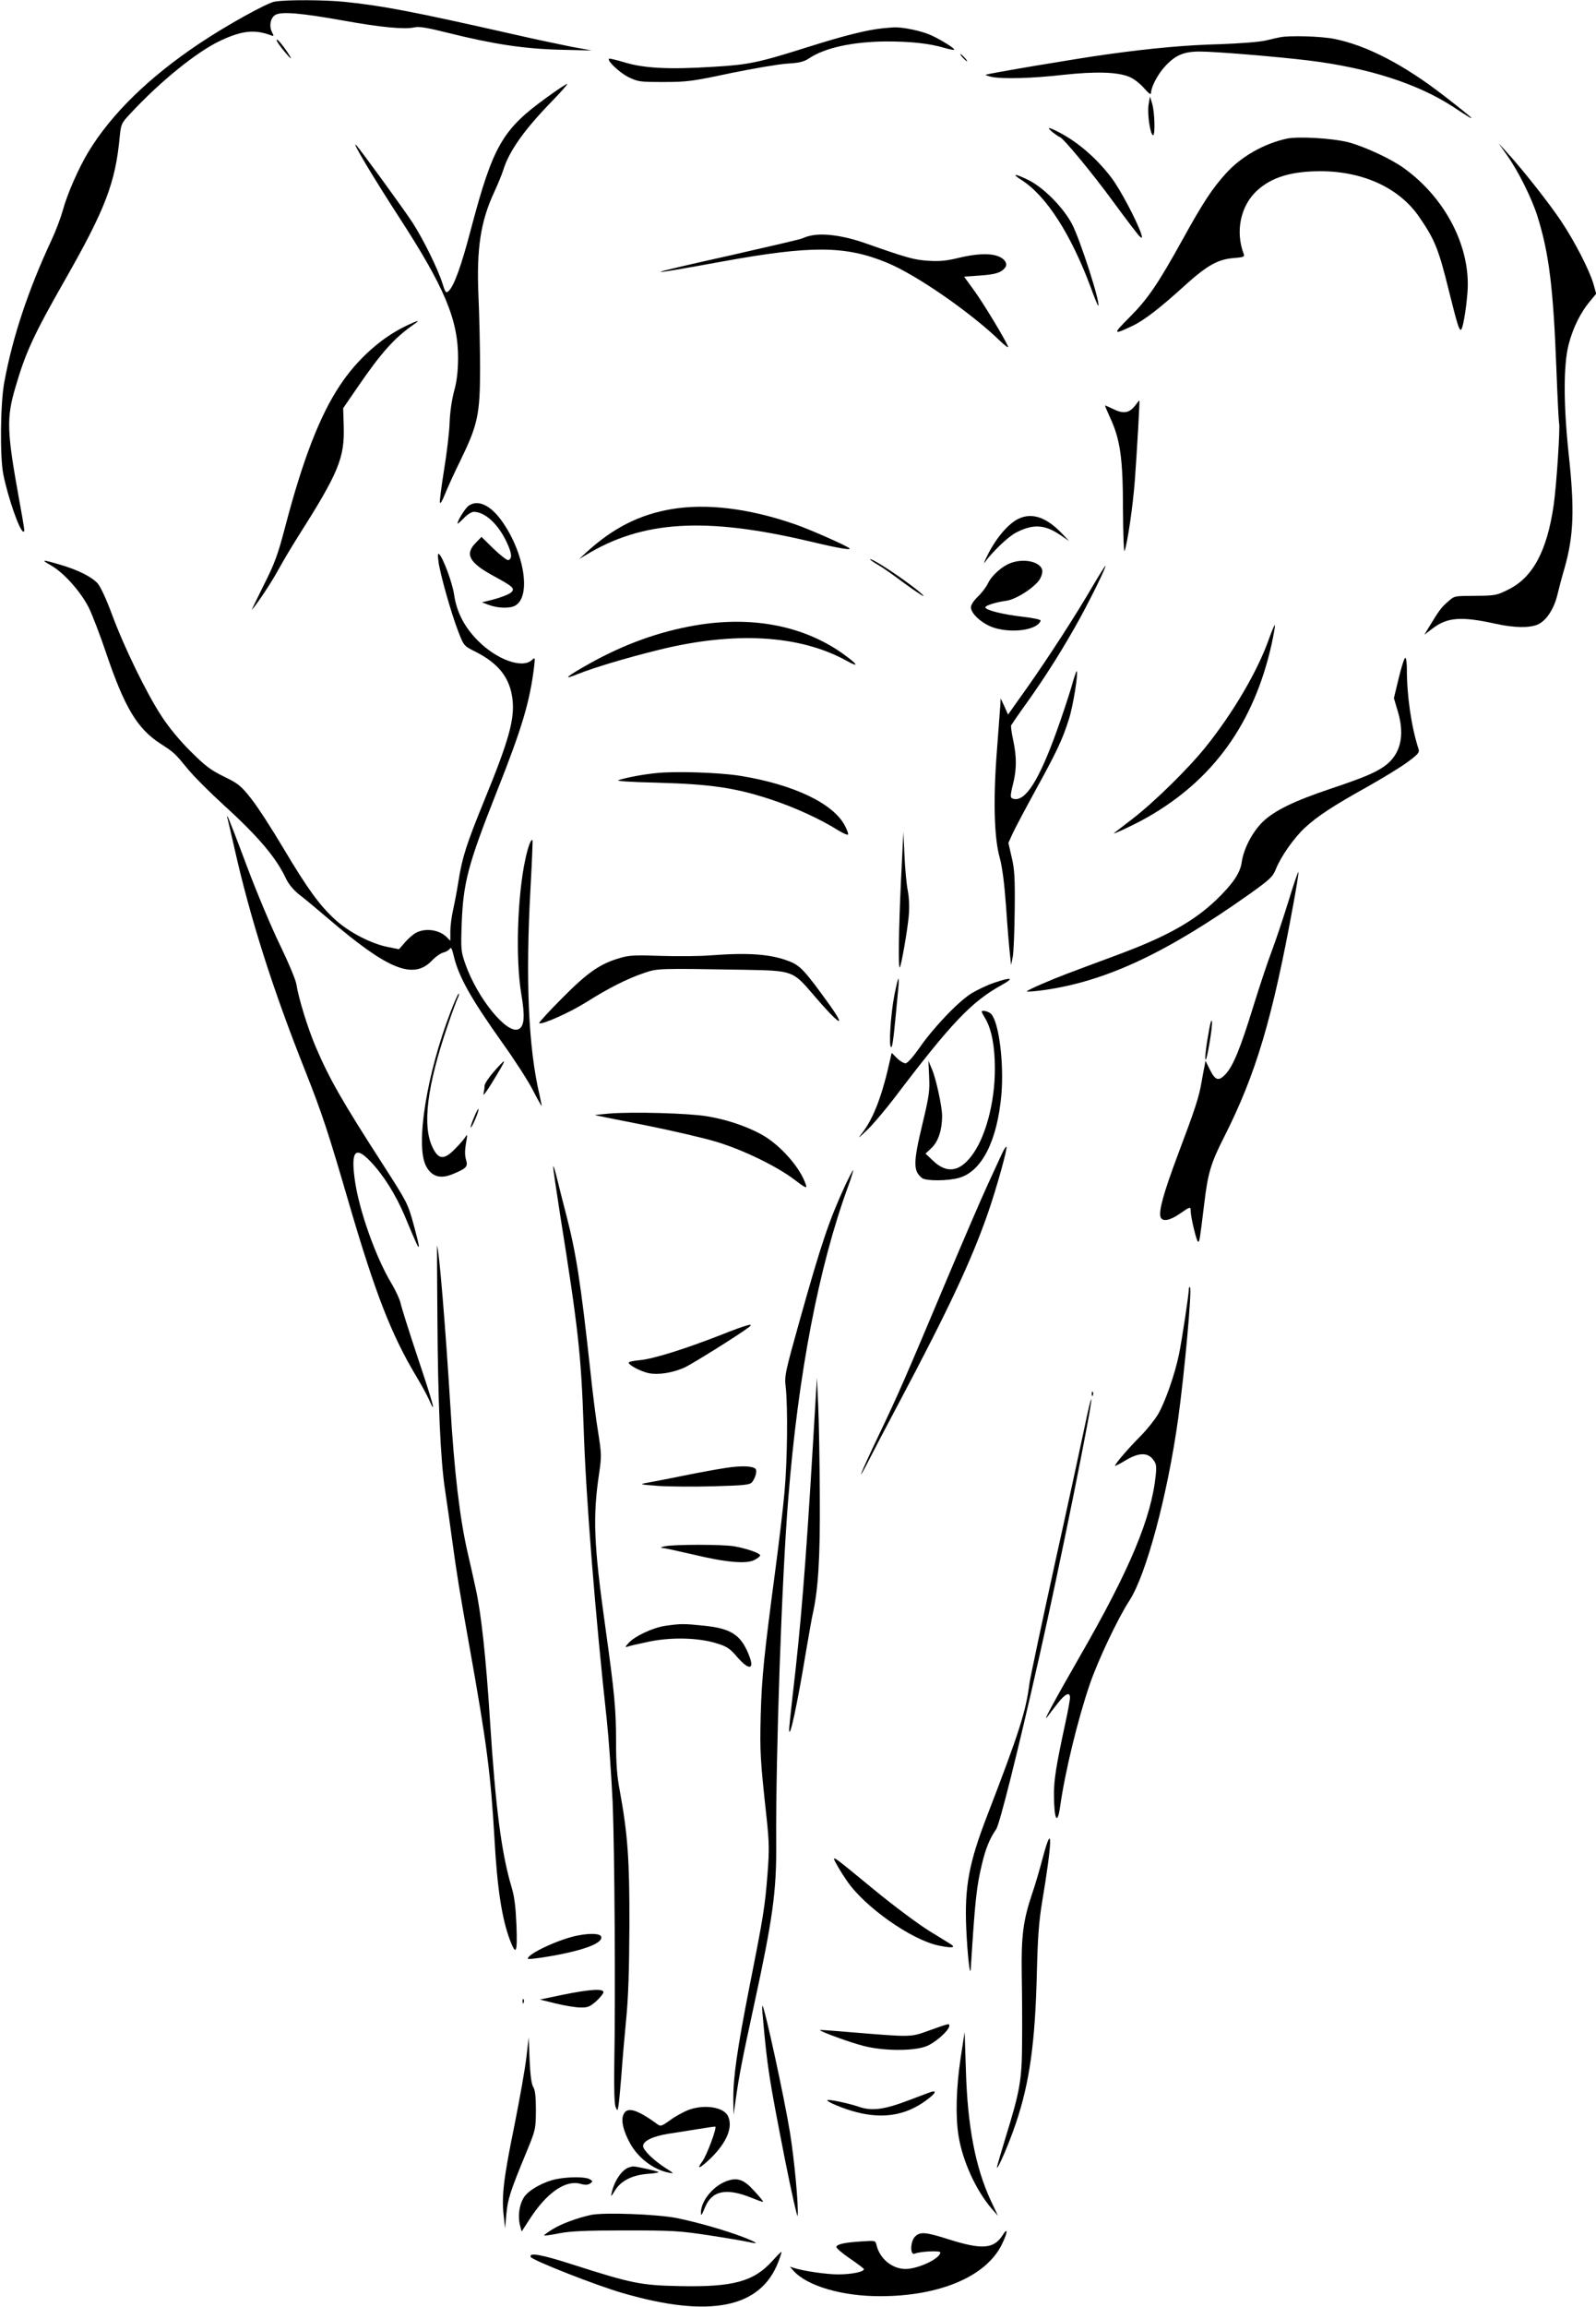 <?xml version="1.0" standalone="no"?>
<!DOCTYPE svg PUBLIC "-//W3C//DTD SVG 20010904//EN"
 "http://www.w3.org/TR/2001/REC-SVG-20010904/DTD/svg10.dtd">
<svg version="1.0" xmlns="http://www.w3.org/2000/svg"
 width="886pt" height="1280pt" viewBox="0 0 886 1280"
 preserveAspectRatio="xMidYMid meet">
<g transform="translate(0,1280) scale(0.1,-0.1)"
fill="#000000" stroke="none">
<path d="M1525 12791 c-43 -7 -272 -134 -419 -233 -277 -185 -488 -390 -616
-602 -53 -88 -116 -230 -141 -322 -11 -40 -39 -115 -63 -166 -130 -279 -216
-538 -262 -788 -22 -117 -25 -412 -6 -510 26 -131 92 -320 112 -320 8 0 9 -3
-25 185 -67 371 -70 446 -19 617 55 190 101 290 272 590 227 398 283 543 307
803 7 67 9 72 59 125 169 182 372 345 501 405 120 56 190 63 282 28 13 -5 14
-3 4 16 -19 35 -10 84 19 99 35 19 145 9 375 -32 210 -38 342 -50 395 -38 27
6 70 -1 190 -31 248 -62 420 -88 620 -93 l175 -4 -110 20 c-60 12 -209 43
-330 71 -553 125 -720 157 -934 179 -112 11 -322 12 -386 1z"/>
<path d="M4900 12643 c-87 -9 -208 -39 -399 -99 -295 -93 -341 -103 -546 -115
-240 -15 -377 -8 -485 24 -47 14 -87 24 -89 21 -12 -11 57 -76 106 -101 55
-27 64 -28 198 -28 128 0 159 4 370 49 127 26 268 50 315 53 68 4 92 10 121
29 88 59 243 93 432 94 133 0 237 -11 321 -36 27 -8 51 -12 53 -10 6 6 -71 54
-127 80 -54 25 -162 47 -210 44 -14 -1 -41 -3 -60 -5z"/>
<path d="M7105 12593 c-11 -2 -47 -10 -80 -18 -34 -8 -142 -16 -247 -20 -195
-5 -383 -22 -628 -56 -162 -22 -672 -108 -678 -114 -2 -2 13 -7 34 -12 61 -12
225 -8 399 12 177 19 297 16 363 -11 24 -9 60 -37 82 -62 30 -34 40 -40 40
-26 1 32 36 100 76 144 58 64 105 84 194 84 89 0 423 -28 600 -49 337 -41 613
-130 812 -261 143 -95 129 -79 -55 64 -222 172 -429 280 -609 316 -71 15 -253
20 -303 9z"/>
<path d="M1549 12553 c30 -42 73 -90 65 -73 -16 32 -68 100 -76 100 -5 0 0
-12 11 -27z"/>
<path d="M5345 12480 c10 -11 20 -20 23 -20 3 0 -3 9 -13 20 -10 11 -20 20
-23 20 -3 0 3 -9 13 -20z"/>
<path d="M3035 12259 c-246 -177 -298 -268 -420 -728 -54 -207 -96 -324 -127
-348 -12 -11 -17 -4 -32 45 -26 82 -106 244 -166 337 -51 78 -293 410 -313
430 -29 28 95 -179 235 -395 256 -394 332 -574 331 -790 -1 -75 -7 -126 -22
-180 -12 -44 -23 -116 -25 -175 -2 -55 -16 -173 -31 -263 -14 -89 -25 -170
-23 -180 2 -10 13 8 27 43 13 33 52 119 87 190 96 197 109 255 109 510 0 116
-4 298 -9 405 -11 262 12 412 88 575 18 39 41 94 50 122 32 104 115 221 265
376 52 53 92 99 90 101 -2 3 -54 -31 -114 -75z"/>
<path d="M6376 12218 c-8 -50 10 -168 25 -168 13 0 9 129 -5 175 l-12 40 -8
-47z"/>
<path d="M5845 12065 c17 -13 33 -24 37 -25 16 0 181 -199 300 -362 71 -97
136 -182 145 -190 14 -11 15 -10 9 12 -20 65 -118 252 -167 315 -84 110 -188
199 -296 254 -55 28 -65 27 -28 -4z"/>
<path d="M7145 12031 c-130 -28 -257 -101 -341 -195 -74 -82 -125 -159 -234
-356 -143 -259 -199 -340 -301 -442 -93 -93 -91 -98 16 -47 66 31 153 98 297
229 119 107 179 141 265 148 54 4 63 7 58 21 -49 127 -18 271 75 355 82 74
190 106 353 106 235 -1 435 -93 545 -253 88 -128 108 -178 167 -417 44 -176
54 -210 65 -210 9 0 27 95 36 201 22 250 -117 526 -351 695 -71 52 -220 121
-311 145 -88 22 -275 33 -339 20z"/>
<path d="M8365 11940 c64 -90 138 -239 170 -340 64 -204 88 -397 105 -845 6
-159 13 -296 15 -302 7 -22 -14 -343 -30 -456 -37 -255 -116 -402 -253 -469
-62 -31 -74 -33 -172 -34 -135 -1 -123 1 -166 -36 -34 -30 -45 -45 -104 -142
l-23 -38 46 35 c82 62 158 68 349 26 104 -23 186 -24 233 -5 47 20 90 83 110
163 9 38 27 106 41 153 50 178 56 322 22 633 -29 275 -29 492 0 605 24 94 68
181 119 241 l34 41 -15 54 c-23 78 -104 236 -181 351 -67 100 -213 285 -300
380 l-46 50 46 -65z"/>
<path d="M5671 11801 c138 -88 275 -302 385 -598 20 -57 39 -101 41 -99 13 13
-100 365 -145 451 -47 91 -155 201 -239 244 -78 39 -102 40 -42 2z"/>
<path d="M4494 11491 c-17 -4 -35 -11 -41 -14 -6 -4 -183 -45 -394 -93 -512
-114 -519 -121 -38 -33 482 87 671 86 899 -7 162 -65 469 -278 631 -435 29
-28 49 -42 45 -32 -15 39 -140 246 -191 315 l-53 73 86 6 c87 6 118 15 141 43
18 21 -1 51 -40 65 -48 17 -122 13 -218 -10 -65 -16 -105 -20 -166 -16 -80 5
-117 15 -350 97 -125 44 -240 59 -311 41z"/>
<path d="M2261 10995 c-142 -66 -279 -189 -375 -335 -112 -169 -205 -411 -302
-780 -42 -160 -58 -204 -121 -329 -40 -80 -69 -141 -65 -135 32 36 115 162
149 226 23 42 70 121 104 175 230 362 263 442 257 623 l-3 95 79 115 c132 193
206 276 316 352 35 24 23 22 -39 -7z"/>
<path d="M6302 10550 c-31 -41 -65 -48 -119 -21 -24 11 -45 21 -48 21 -2 0 10
-29 26 -64 58 -123 73 -229 73 -513 1 -140 5 -242 9 -230 16 44 46 246 57 392
11 149 28 438 25 442 -1 2 -11 -11 -23 -27z"/>
<path d="M2602 9994 c-19 -13 -62 -82 -62 -99 0 -4 15 10 34 29 19 20 43 36
56 36 63 0 138 -70 185 -173 27 -59 29 -87 7 -95 -7 -2 -43 26 -81 62 l-68 67
-32 -33 c-62 -63 -37 -110 99 -184 105 -57 118 -68 101 -88 -12 -14 -68 -35
-136 -51 l-30 -7 40 -15 c50 -18 114 -20 144 -4 92 49 52 298 -76 474 -63 86
-131 116 -181 81z"/>
<path d="M3728 9975 c-178 -30 -326 -105 -473 -240 l-40 -37 35 21 c316 193
665 214 1245 77 159 -38 235 -51 220 -38 -19 16 -216 103 -299 132 -256 89
-492 118 -688 85z"/>
<path d="M5655 9922 c-54 -25 -122 -103 -168 -193 -21 -41 -30 -63 -20 -49 42
58 131 144 174 165 93 48 157 45 241 -11 l53 -36 -40 42 c-86 90 -165 117
-240 82z"/>
<path d="M2434 9685 c8 -66 71 -289 110 -389 31 -80 31 -80 97 -113 128 -65
190 -145 204 -263 13 -110 -20 -228 -156 -560 -100 -245 -123 -317 -144 -450
-8 -52 -22 -124 -30 -160 -8 -36 -15 -89 -15 -117 l0 -53 -20 20 c-41 41 -117
52 -169 25 -16 -8 -44 -32 -62 -53 l-34 -39 -65 13 c-92 19 -214 82 -289 151
-86 78 -154 171 -290 400 -63 106 -142 228 -177 272 -57 72 -71 83 -151 122
-73 36 -104 59 -184 139 -59 58 -122 134 -162 196 -82 124 -208 382 -277 569
-31 84 -63 151 -78 168 -36 38 -108 74 -206 103 -105 31 -112 30 -50 -5 70
-41 162 -144 207 -233 20 -41 64 -155 97 -254 102 -300 172 -417 300 -500 79
-51 80 -53 155 -144 33 -40 121 -128 197 -197 191 -174 291 -291 346 -409 15
-31 42 -63 72 -87 27 -20 100 -81 162 -134 332 -284 472 -341 576 -233 20 21
49 42 65 45 15 4 31 14 35 22 6 9 12 -3 20 -38 28 -118 93 -235 272 -487 66
-92 141 -208 167 -259 26 -50 49 -91 50 -90 1 1 -5 29 -12 62 -62 263 -78 642
-50 1144 8 146 13 266 11 269 -8 8 -24 -34 -39 -103 -45 -204 -56 -556 -23
-751 21 -123 17 -178 -14 -194 -63 -34 -230 170 -297 362 -24 69 -25 81 -20
223 9 228 34 325 194 730 142 358 184 500 208 695 6 53 6 54 -13 37 -53 -48
-193 2 -298 107 -75 75 -119 159 -133 256 -9 64 -61 205 -83 225 -7 7 -9 -4
-4 -40z"/>
<path d="M4830 9696 c0 -2 20 -16 44 -30 25 -14 90 -60 146 -102 56 -41 104
-73 106 -71 3 3 -28 29 -68 59 -100 75 -228 156 -228 144z"/>
<path d="M5611 9676 c-47 -17 -105 -68 -126 -112 -9 -20 -35 -54 -56 -74 -23
-22 -39 -46 -39 -60 0 -37 68 -96 134 -115 104 -30 236 -9 253 41 2 6 -40 15
-101 22 -112 13 -206 37 -206 52 0 10 55 28 119 37 54 8 158 76 184 120 11 20
16 41 12 53 -14 44 -101 63 -174 36z"/>
<path d="M6066 9548 c-94 -162 -245 -395 -365 -565 l-105 -148 -20 45 -21 45
-2 -40 c-2 -22 -10 -136 -19 -253 -21 -271 -15 -484 16 -592 14 -52 25 -135
35 -270 7 -107 17 -224 21 -260 l7 -65 9 45 c5 25 10 142 11 260 2 179 -1 228
-17 294 l-18 79 23 51 c13 28 70 136 127 240 119 216 151 284 186 396 23 71
53 257 43 266 -2 2 -16 -40 -31 -94 -16 -53 -52 -162 -81 -242 -98 -271 -172
-387 -237 -373 -21 5 -22 11 -3 88 19 77 19 146 0 236 -9 40 -14 78 -12 84 3
5 40 60 84 121 107 149 215 321 301 479 68 125 146 285 138 285 -2 0 -34 -51
-70 -112z"/>
<path d="M3855 9329 c-197 -34 -390 -104 -577 -208 -135 -75 -162 -99 -70 -61
90 36 270 90 453 135 419 103 778 82 1038 -61 75 -42 64 -21 -23 41 -220 155
-507 209 -821 154z"/>
<path d="M7046 9259 c-63 -181 -201 -415 -353 -604 -99 -123 -288 -308 -408
-400 -49 -38 -94 -72 -100 -77 -16 -14 114 47 181 85 369 209 596 524 694 966
11 52 19 98 18 102 -2 5 -16 -28 -32 -72z"/>
<path d="M7765 9038 l-27 -112 22 -74 c41 -137 14 -242 -78 -306 -53 -36 -115
-62 -297 -123 -202 -68 -309 -120 -375 -183 -58 -57 -106 -149 -117 -225 -8
-59 -50 -121 -144 -211 -126 -119 -277 -203 -550 -304 -280 -104 -321 -119
-411 -158 -48 -20 -88 -40 -88 -43 0 -3 42 0 93 7 345 48 680 205 1142 532
116 83 131 97 148 140 28 70 101 174 162 230 71 65 155 120 345 226 85 48 186
109 223 137 59 43 68 54 62 72 -40 124 -65 294 -65 445 0 34 -4 62 -9 62 -5 0
-21 -50 -36 -112z"/>
<path d="M3640 8510 c-76 -8 -150 -22 -205 -38 -20 -6 52 -11 215 -15 294 -8
433 -28 629 -93 129 -42 276 -109 377 -173 27 -16 50 -26 52 -21 2 5 -6 26
-17 47 -63 124 -284 230 -581 278 -116 19 -368 27 -470 15z"/>
<path d="M1264 8255 c3 -11 19 -81 36 -155 88 -393 214 -789 396 -1246 93
-235 127 -339 243 -737 145 -495 234 -724 372 -954 27 -45 59 -103 70 -128 44
-100 25 -27 -61 229 -49 147 -92 284 -96 304 -4 20 -26 69 -50 109 -89 148
-183 413 -205 581 -21 155 4 184 85 100 73 -75 143 -187 192 -303 68 -163 75
-177 79 -173 3 2 -11 58 -29 124 -32 117 -37 125 -168 329 -229 355 -299 478
-374 653 -45 105 -95 267 -109 352 -4 25 -45 122 -90 215 -46 94 -129 291
-185 440 -55 148 -103 271 -107 275 -3 3 -3 -4 1 -15z"/>
<path d="M5002 7920 c-13 -272 -16 -497 -7 -488 8 8 43 206 50 288 4 47 2 99
-6 140 -7 36 -15 124 -18 195 l-6 130 -13 -265z"/>
<path d="M7152 7797 c-29 -94 -71 -219 -93 -277 -22 -58 -67 -193 -100 -300
-74 -240 -113 -334 -155 -380 -40 -42 -58 -36 -90 30 l-22 44 -5 -30 c-4 -16
-11 -56 -17 -89 -14 -83 -35 -147 -130 -399 -81 -216 -109 -318 -97 -350 10
-26 51 -19 106 19 59 41 61 41 61 15 0 -34 33 -170 41 -170 8 0 9 5 34 210 21
173 36 224 111 372 177 350 268 657 384 1292 17 92 30 172 28 177 -2 5 -27
-69 -56 -164z"/>
<path d="M3945 7499 c-60 -5 -185 -6 -276 -3 -139 5 -175 4 -225 -11 -112 -32
-180 -79 -322 -222 -74 -74 -131 -137 -129 -140 12 -12 171 59 263 117 120 76
227 130 319 161 77 26 73 26 555 18 271 -5 271 -5 383 -136 144 -169 193 -200
91 -57 -137 190 -162 217 -225 241 -102 39 -222 48 -434 32z"/>
<path d="M4965 7278 c-21 -108 -32 -288 -18 -288 8 0 14 46 39 318 4 34 4 62
1 62 -2 0 -12 -42 -22 -92z"/>
<path d="M5519 7347 c-36 -12 -91 -38 -123 -57 -73 -44 -212 -189 -291 -303
-38 -54 -67 -86 -78 -87 -10 0 -32 13 -48 29 l-29 29 -6 -26 c-44 -203 -92
-332 -155 -415 -30 -39 -29 -38 25 13 32 30 98 109 149 175 317 418 429 536
597 629 74 41 57 46 -41 13z"/>
<path d="M2502 7187 c-133 -344 -197 -742 -137 -857 31 -59 80 -74 150 -44 75
31 84 41 72 79 -7 25 -7 52 0 92 8 43 8 53 -1 38 -6 -11 -32 -42 -58 -68 -62
-64 -93 -63 -126 5 -59 119 -32 341 83 677 25 74 51 143 56 153 6 11 8 22 6
25 -3 2 -23 -43 -45 -100z"/>
<path d="M5450 7186 c0 -3 9 -20 20 -38 35 -60 53 -155 53 -278 0 -192 -54
-389 -133 -488 -67 -86 -137 -93 -211 -22 l-41 39 35 33 c36 35 57 99 57 176
0 52 -34 209 -57 261 l-19 45 4 -90 c4 -79 -1 -109 -37 -260 -52 -216 -52
-262 -2 -301 22 -17 147 -16 207 2 125 37 210 205 233 460 15 175 -13 399 -56
448 -14 15 -53 25 -53 13z"/>
<path d="M6713 7090 c-18 -96 -26 -170 -20 -170 8 0 39 184 35 211 -2 15 -8
-1 -15 -41z"/>
<path d="M2741 6853 c-28 -32 -51 -67 -51 -78 0 -11 -3 -31 -6 -45 -3 -14 17
13 46 60 88 144 89 151 11 63z"/>
<path d="M2631 6599 c-12 -28 -20 -53 -18 -55 2 -3 14 19 26 47 12 29 20 54
17 56 -2 2 -13 -19 -25 -48z"/>
<path d="M3380 6621 c-47 -4 -81 -8 -76 -9 4 -1 130 -27 280 -56 149 -30 325
-71 391 -91 147 -44 335 -135 433 -209 59 -45 72 -52 67 -34 -29 97 -147 230
-253 286 -84 45 -189 80 -297 98 -100 17 -412 26 -545 15z"/>
<path d="M5562 6398 c-11 -24 -48 -104 -82 -178 -34 -74 -134 -306 -222 -515
-231 -549 -269 -637 -379 -867 -100 -209 -133 -291 -57 -143 22 44 100 193
173 330 271 511 397 780 488 1040 50 144 111 364 104 372 -3 2 -14 -15 -25
-39z"/>
<path d="M3071 6327 c-1 -9 17 -129 38 -265 101 -633 117 -776 131 -1182 12
-383 65 -1048 130 -1638 10 -97 24 -296 31 -442 11 -262 16 -1078 9 -1465 -2
-125 1 -209 7 -225 11 -25 11 -25 17 10 3 19 10 96 16 170 5 74 17 212 26 305
12 118 17 276 18 520 1 368 -9 506 -54 752 -15 77 -20 151 -20 264 0 185 -8
271 -60 644 -64 456 -70 609 -34 850 14 94 13 109 -5 225 -12 69 -32 229 -45
355 -52 477 -78 643 -132 852 -20 76 -44 172 -54 213 -10 41 -19 67 -19 57z"/>
<path d="M4692 6223 c-89 -194 -132 -320 -251 -744 -83 -297 -87 -313 -79
-377 12 -113 9 -408 -7 -582 -8 -91 -31 -282 -50 -425 -63 -476 -76 -598 -82
-810 -5 -207 -3 -245 33 -575 14 -133 15 -177 5 -305 -14 -181 -22 -234 -100
-626 -69 -352 -91 -505 -90 -627 l1 -87 13 90 c17 124 38 230 100 515 104 479
126 634 124 895 -3 497 31 1479 67 1920 55 693 170 1290 333 1734 17 47 29 86
27 88 -1 2 -21 -36 -44 -84z"/>
<path d="M2428 5507 c3 -491 17 -808 43 -977 11 -74 29 -198 39 -275 25 -184
42 -290 95 -585 98 -547 119 -713 140 -1072 15 -274 41 -444 86 -563 34 -90
42 -71 36 83 -4 98 -11 157 -26 207 -57 190 -90 442 -121 930 -22 347 -49 598
-80 734 -10 47 -30 136 -44 196 -44 192 -74 447 -96 815 -27 439 -63 874 -74
887 0 1 0 -170 2 -380z"/>
<path d="M6600 5649 c0 -29 -39 -287 -55 -364 -23 -111 -76 -263 -116 -332
-19 -32 -63 -87 -99 -123 -62 -62 -140 -152 -140 -163 0 -3 26 10 57 29 73 44
122 46 153 7 19 -24 21 -36 16 -88 -24 -237 -144 -524 -418 -1000 -152 -265
-214 -380 -183 -340 8 11 33 44 56 73 42 54 69 67 69 32 0 -11 -11 -73 -25
-137 -53 -245 -65 -320 -64 -408 1 -133 19 -165 34 -60 28 197 98 484 165 680
46 134 156 366 220 464 93 143 211 584 270 1006 36 259 78 721 66 732 -3 4 -6
0 -6 -8z"/>
<path d="M4005 5394 c-204 -80 -378 -134 -451 -141 -35 -3 -64 -9 -64 -14 0
-13 64 -48 110 -58 51 -11 128 0 196 29 40 17 305 183 359 224 37 28 -6 17
-150 -40z"/>
<path d="M4512 4770 c-39 -653 -66 -991 -112 -1380 -11 -96 -20 -182 -19 -190
2 -56 45 141 94 440 15 85 30 174 35 196 33 145 43 315 41 664 -1 195 -5 423
-9 505 l-7 150 -23 -385z"/>
<path d="M6061 5064 c0 -11 3 -14 6 -6 3 7 2 16 -1 19 -3 4 -6 -2 -5 -13z"/>
<path d="M6021 4882 c-18 -86 -92 -429 -166 -762 -73 -333 -136 -630 -140
-660 -20 -157 -56 -270 -235 -735 -101 -261 -126 -396 -116 -625 6 -138 21
-278 25 -225 24 383 32 458 63 585 20 84 43 140 78 190 19 26 120 428 240 960
109 481 298 1416 288 1426 -3 2 -19 -67 -37 -154z"/>
<path d="M4030 4655 c-47 -7 -152 -26 -235 -43 -82 -17 -172 -34 -200 -39 -48
-9 -46 -10 60 -18 61 -4 199 -5 308 -2 176 5 200 8 213 24 19 25 28 63 18 73
-17 16 -80 18 -164 5z"/>
<path d="M3690 4220 c-19 -4 -26 -8 -15 -9 12 0 88 -17 170 -36 188 -45 298
-54 343 -31 18 9 32 21 32 25 0 13 -73 38 -144 51 -67 11 -332 11 -386 0z"/>
<path d="M3695 3779 c-70 -10 -170 -57 -205 -95 -20 -22 -21 -26 -7 -21 10 4
64 16 120 28 126 26 276 22 377 -10 56 -17 73 -29 113 -76 69 -79 99 -69 61
20 -43 104 -98 139 -242 154 -115 12 -132 12 -217 0z"/>
<path d="M5791 2500 c-18 -69 -46 -165 -63 -213 -48 -144 -59 -229 -56 -442 2
-104 3 -273 2 -375 -1 -212 -11 -270 -93 -535 -27 -88 -48 -161 -47 -163 7 -7
70 140 106 248 76 225 107 449 116 835 5 195 11 281 29 390 57 340 60 455 6
255z"/>
<path d="M4630 2485 c0 -8 41 -78 72 -122 99 -145 357 -326 507 -358 73 -15
99 -13 71 6 -8 5 -62 38 -120 74 -58 35 -199 140 -313 234 -197 162 -217 178
-217 166z"/>
<path d="M3205 2060 c-104 -21 -275 -101 -275 -128 0 -5 60 2 133 15 186 33
287 73 274 108 -7 17 -62 19 -132 5z"/>
<path d="M3126 1732 l-129 -27 89 -22 c49 -12 110 -22 136 -22 41 -1 53 4 88
35 22 20 40 43 40 50 0 21 -75 16 -224 -14z"/>
<path d="M2901 1694 c0 -11 3 -14 6 -6 3 7 2 16 -1 19 -3 4 -6 -2 -5 -13z"/>
<path d="M4235 1605 c25 -279 34 -336 122 -785 38 -190 70 -331 71 -315 6 51
-18 312 -43 465 -33 200 -139 687 -152 700 -3 3 -2 -26 2 -65z"/>
<path d="M5160 1534 c-107 -39 -97 -38 -440 -10 -91 8 -166 13 -168 12 -6 -6
166 -69 241 -88 107 -28 269 -30 344 -4 49 16 133 89 133 116 0 13 -1 13 -110
-26z"/>
<path d="M5332 1375 c-24 -162 -28 -320 -11 -425 22 -140 97 -304 184 -405
l35 -40 -40 85 c-85 184 -129 410 -138 725 l-7 210 -23 -150z"/>
<path d="M2922 1383 c-7 -61 -37 -230 -66 -375 -60 -293 -72 -393 -60 -500 l8
-73 7 80 c8 83 20 122 110 340 53 128 53 131 54 235 0 76 -4 112 -15 130 -10
17 -16 65 -20 150 l-5 125 -13 -112z"/>
<path d="M5170 1193 c-8 -3 -60 -22 -115 -43 -142 -55 -212 -65 -284 -41 -57
20 -172 44 -178 38 -7 -8 91 -49 162 -67 159 -41 292 -14 410 84 30 24 32 37
5 29z"/>
<path d="M3818 1091 c-26 -11 -71 -35 -99 -56 -48 -34 -52 -35 -72 -20 -114
83 -169 98 -187 49 -13 -32 1 -90 38 -157 43 -79 128 -145 212 -162 34 -7 34
-6 -15 25 -66 42 -125 100 -125 122 0 28 53 54 138 68 42 6 116 18 165 26 48
8 91 14 97 14 13 0 -45 -157 -71 -193 -37 -50 -13 -40 49 20 89 88 123 174 92
234 -27 49 -135 64 -222 30z"/>
<path d="M3490 773 c-39 -14 -79 -74 -94 -138 -6 -27 -5 -26 19 12 32 52 94
84 181 91 35 2 62 7 60 10 -6 5 -125 32 -141 31 -5 0 -17 -3 -25 -6z"/>
<path d="M3090 709 c-67 -13 -147 -56 -177 -95 -29 -39 -40 -108 -26 -163 l9
-33 44 68 c94 146 198 219 281 197 29 -8 43 -7 56 2 15 11 15 13 -5 24 -24 13
-116 13 -182 0z"/>
<path d="M4032 697 c-75 -28 -142 -111 -141 -177 0 -18 6 -9 22 30 38 95 118
112 259 55 34 -14 63 -24 64 -22 2 2 -20 29 -49 60 -57 64 -94 77 -155 54z"/>
<path d="M3281 510 c-78 -17 -167 -50 -216 -81 -26 -16 -46 -31 -44 -33 2 -2
40 3 84 12 61 12 148 16 365 16 261 0 300 -2 465 -27 98 -15 197 -32 219 -37
64 -14 53 -5 -31 28 -101 38 -244 79 -363 104 -108 22 -406 33 -479 18z"/>
<path d="M5565 396 c-49 -75 -114 -80 -300 -21 -126 40 -157 43 -185 15 -27
-27 -29 -106 -2 -95 31 13 142 18 142 7 0 -34 -123 -92 -194 -92 -74 1 -142
57 -160 132 -6 26 -6 26 -83 21 -94 -6 -135 -15 -140 -30 -2 -6 30 -34 71 -62
41 -28 77 -55 81 -60 9 -15 -63 -31 -142 -31 -64 0 -190 18 -247 36 l-21 7 20
-23 c76 -85 272 -142 485 -141 329 1 584 110 671 286 34 69 36 102 4 51z"/>
<path d="M4288 255 c-104 -115 -218 -146 -514 -140 -215 4 -268 15 -593 119
-173 56 -245 69 -235 43 7 -18 365 -159 512 -201 483 -140 765 -83 863 174 11
29 19 54 17 55 -2 1 -24 -21 -50 -50z"/>
</g>
</svg>
